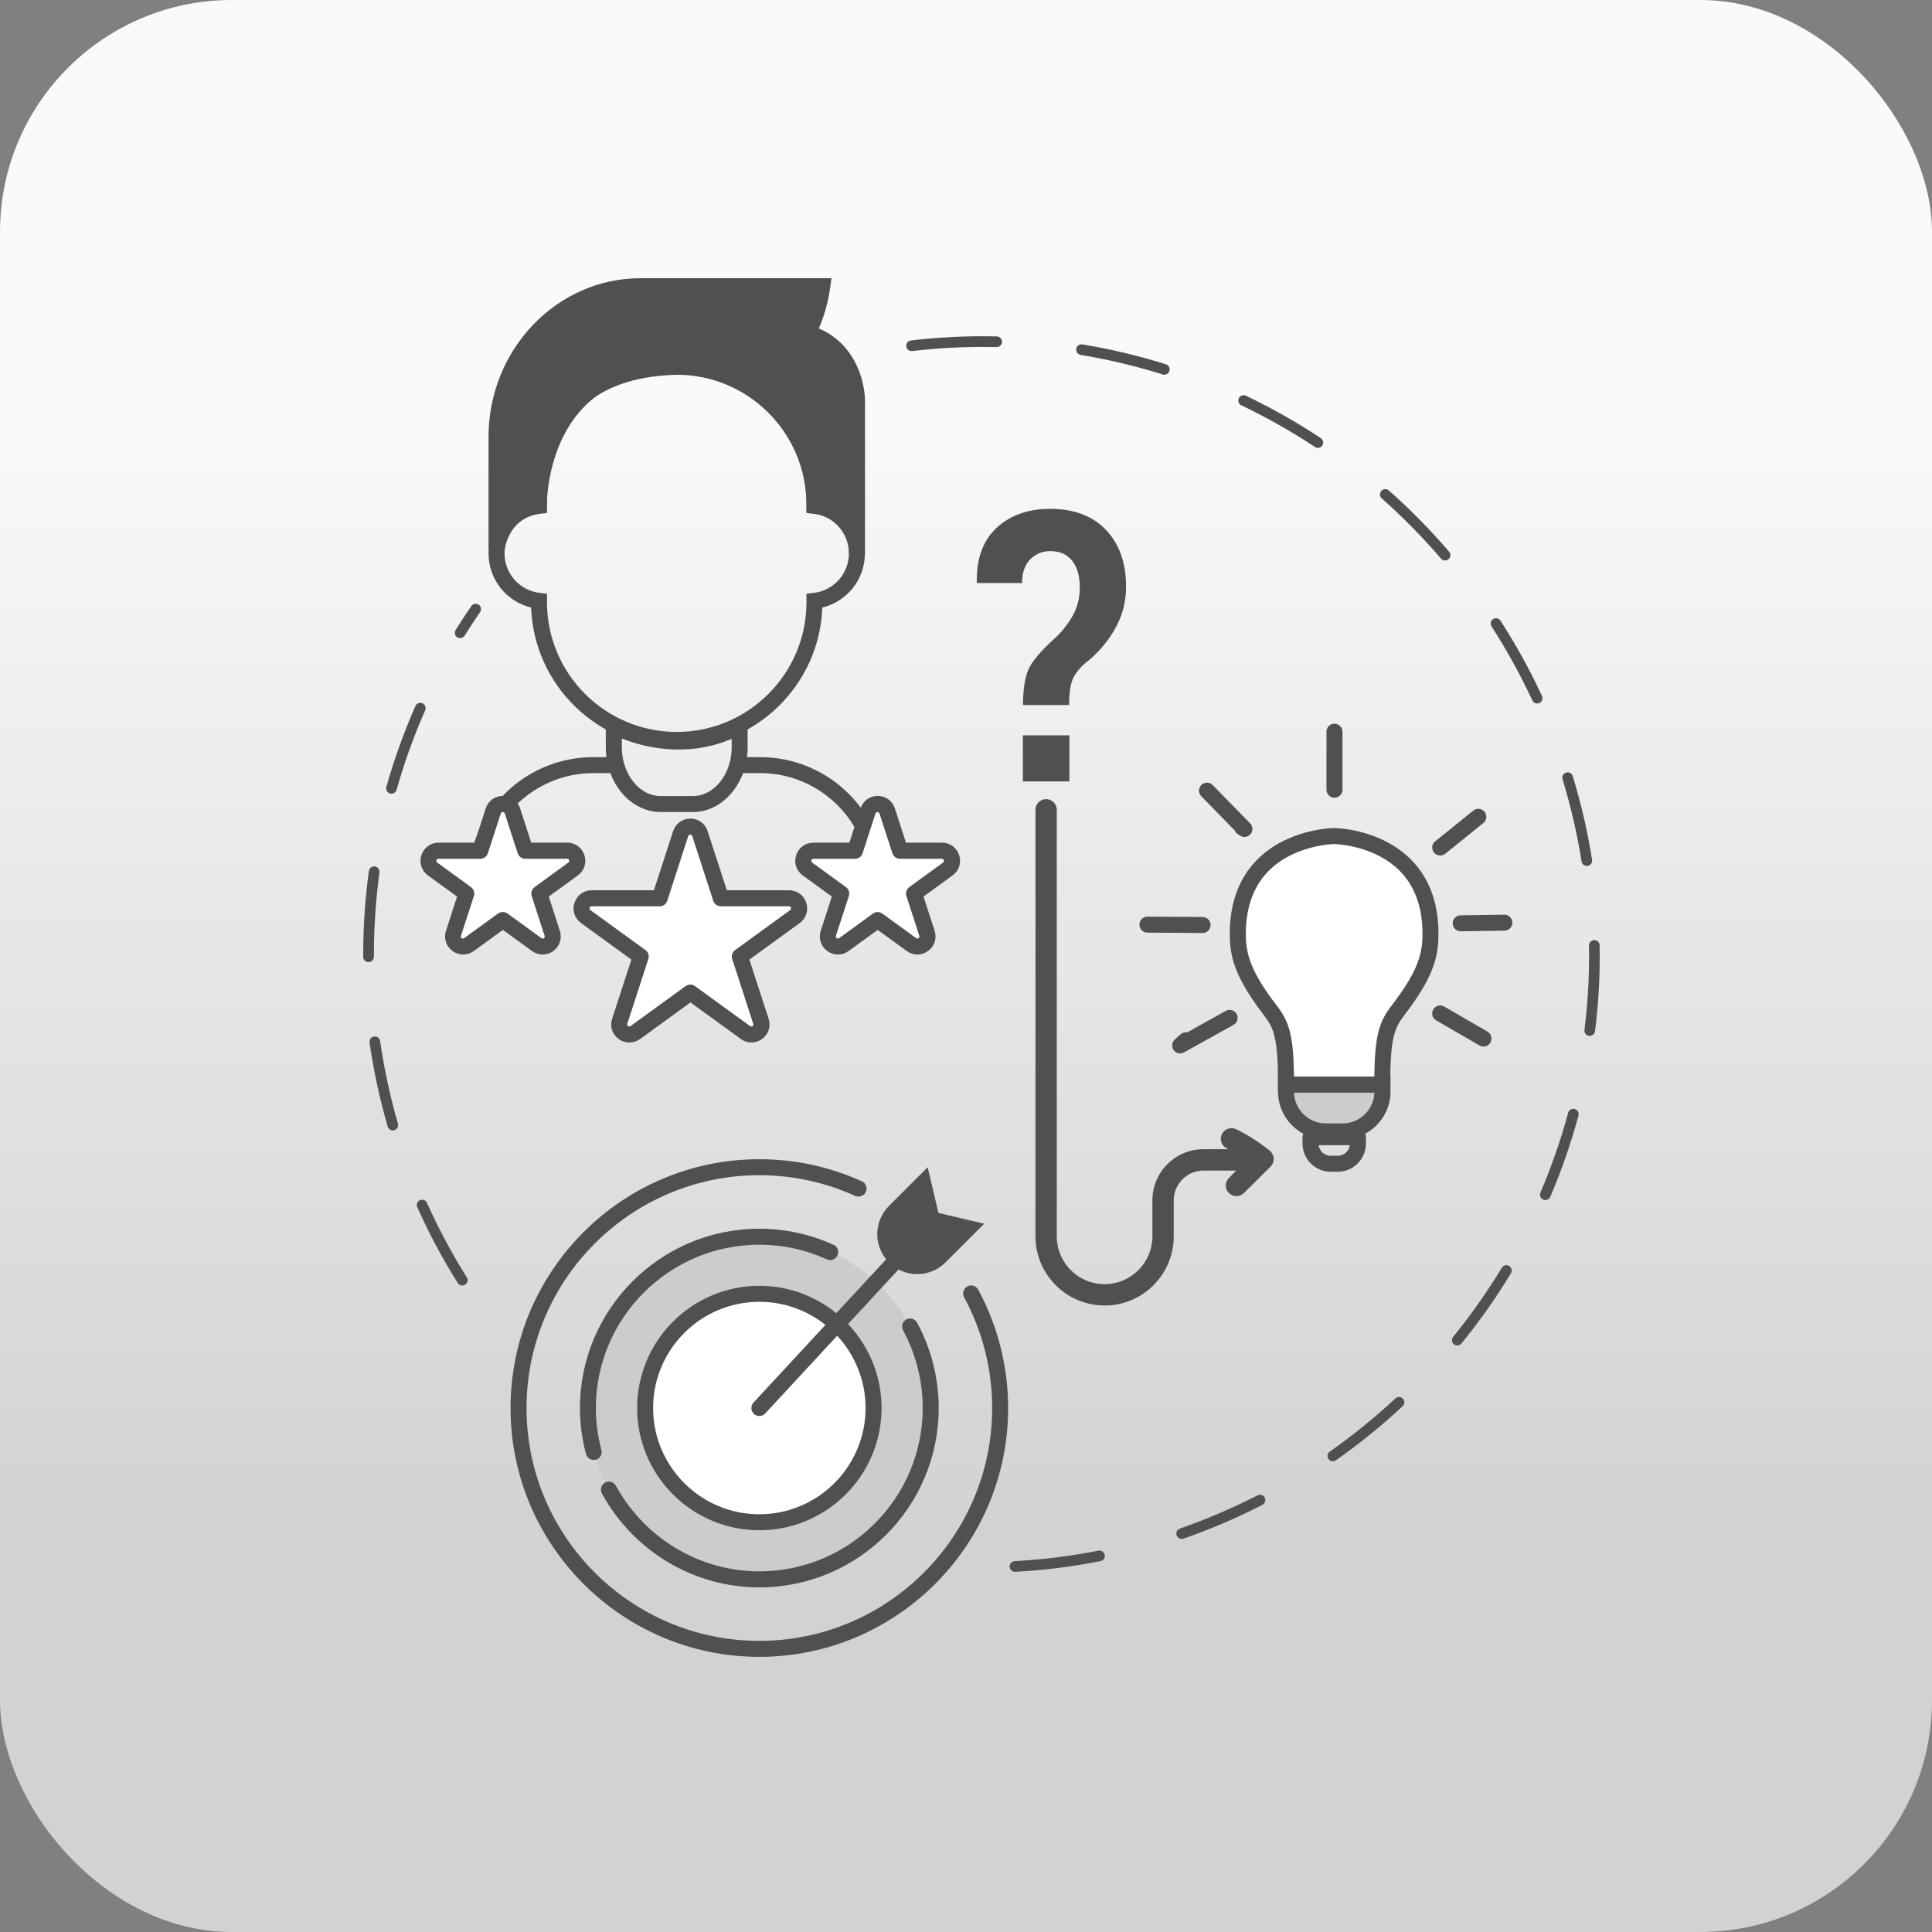<svg width="250" height="250" viewBox="0 0 250 250" fill="none" xmlns="http://www.w3.org/2000/svg">
<rect x="0" y="0" width="250" height="250" fill="#808080" stroke="none"/>
<rect width="250" height="250" rx="30" fill="url(#paint0_linear_70_974)"/>
<g clip-path="url(#clip0_70_974)">
<path d="M131.338 203.394C130.973 203.394 130.669 203.111 130.649 202.739C130.628 202.359 130.918 202.035 131.297 202.014C134.925 201.814 138.573 201.359 142.139 200.656C142.512 200.58 142.877 200.828 142.953 201.201C143.029 201.573 142.781 201.939 142.408 202.007C138.78 202.725 135.07 203.187 131.373 203.394C131.359 203.394 131.345 203.394 131.331 203.394H131.338ZM152.906 199.131C152.623 199.131 152.354 198.952 152.257 198.669C152.133 198.311 152.319 197.917 152.685 197.793C156.106 196.6 159.486 195.152 162.727 193.496C163.065 193.324 163.479 193.455 163.658 193.793C163.831 194.131 163.7 194.545 163.362 194.724C160.065 196.414 156.63 197.89 153.147 199.097C153.071 199.124 152.995 199.138 152.919 199.138L152.906 199.131ZM172.473 189.096C172.252 189.096 172.045 188.993 171.907 188.799C171.687 188.489 171.762 188.055 172.073 187.841C175.046 185.751 177.908 183.433 180.563 180.957C180.846 180.702 181.281 180.716 181.536 180.992C181.798 181.268 181.777 181.709 181.501 181.964C178.798 184.482 175.887 186.841 172.859 188.965C172.742 189.048 172.597 189.089 172.466 189.089L172.473 189.096ZM188.571 174.109C188.419 174.109 188.267 174.06 188.136 173.957C187.84 173.715 187.798 173.281 188.04 172.984C190.336 170.156 192.461 167.149 194.337 164.046C194.537 163.721 194.958 163.618 195.282 163.811C195.606 164.011 195.709 164.432 195.516 164.756C193.606 167.915 191.447 170.977 189.109 173.846C188.971 174.012 188.771 174.102 188.571 174.102V174.109ZM199.965 155.286C199.875 155.286 199.779 155.266 199.696 155.231C199.344 155.079 199.186 154.679 199.33 154.328C200.758 150.989 201.965 147.513 202.917 143.996C203.02 143.623 203.4 143.409 203.765 143.506C204.131 143.602 204.351 143.982 204.255 144.354C203.289 147.927 202.062 151.465 200.606 154.865C200.496 155.128 200.241 155.286 199.972 155.286H199.965ZM205.71 134.043C205.71 134.043 205.655 134.043 205.627 134.043C205.248 133.995 204.979 133.65 205.027 133.271C205.427 130.091 205.627 126.849 205.627 123.649C205.627 123.214 205.627 122.787 205.614 122.352C205.614 121.973 205.91 121.656 206.29 121.649H206.303C206.676 121.649 206.986 121.952 206.993 122.325C207 122.759 207.007 123.201 207.007 123.642C207.007 126.898 206.8 130.194 206.4 133.429C206.359 133.781 206.062 134.036 205.717 134.036L205.71 134.043ZM205.338 112.055C205.007 112.055 204.71 111.814 204.655 111.476C204.089 107.896 203.255 104.316 202.193 100.833C202.082 100.468 202.282 100.081 202.648 99.971C203.013 99.854 203.4 100.068 203.51 100.426C204.593 103.971 205.441 107.613 206.014 111.255C206.076 111.634 205.814 111.986 205.441 112.041C205.407 112.041 205.365 112.048 205.331 112.048L205.338 112.055ZM198.91 91.032C198.648 91.032 198.399 90.888 198.282 90.632C196.751 87.335 194.978 84.115 193.006 81.059C192.799 80.742 192.888 80.314 193.213 80.107C193.53 79.9 193.957 79.997 194.164 80.314C196.165 83.425 197.972 86.701 199.53 90.053C199.689 90.398 199.544 90.812 199.192 90.97C199.096 91.012 198.999 91.032 198.903 91.032H198.91ZM186.998 72.534C186.805 72.534 186.612 72.451 186.474 72.293C184.101 69.527 181.522 66.906 178.804 64.499C178.522 64.244 178.494 63.809 178.742 63.527C178.998 63.244 179.432 63.216 179.715 63.465C182.481 65.913 185.108 68.582 187.516 71.389C187.764 71.679 187.729 72.114 187.44 72.362C187.309 72.472 187.15 72.527 186.991 72.527L186.998 72.534ZM170.521 57.954C170.39 57.954 170.259 57.919 170.142 57.836C167.107 55.822 163.907 54.015 160.63 52.45C160.286 52.284 160.141 51.877 160.306 51.532C160.472 51.188 160.879 51.043 161.224 51.208C164.562 52.801 167.817 54.643 170.907 56.691C171.224 56.898 171.314 57.333 171.1 57.65C170.969 57.85 170.749 57.961 170.528 57.961L170.521 57.954ZM150.664 48.491C150.595 48.491 150.526 48.484 150.457 48.456C147.56 47.546 144.567 46.801 141.56 46.228C140.981 46.118 140.408 46.022 139.829 45.925C139.456 45.863 139.201 45.511 139.263 45.132C139.325 44.759 139.677 44.497 140.056 44.566C140.643 44.663 141.229 44.766 141.815 44.877C144.877 45.449 147.926 46.215 150.871 47.139C151.237 47.256 151.437 47.642 151.319 48.001C151.23 48.298 150.954 48.484 150.664 48.484V48.491ZM117.951 45.428C117.606 45.428 117.309 45.173 117.268 44.822C117.227 44.442 117.496 44.097 117.875 44.056C121.551 43.621 125.283 43.442 128.986 43.532C129.366 43.539 129.669 43.856 129.662 44.235C129.655 44.608 129.345 44.911 128.973 44.911H128.959C125.317 44.828 121.648 45.001 118.041 45.428C118.013 45.428 117.985 45.428 117.958 45.428H117.951Z" fill="#505050"/>
<path d="M59.822 166.349C59.594 166.349 59.367 166.232 59.236 166.025C57.27 162.894 55.504 159.59 53.994 156.217C53.835 155.872 53.994 155.459 54.339 155.307C54.69 155.148 55.097 155.307 55.249 155.652C56.739 158.969 58.47 162.211 60.401 165.294C60.601 165.618 60.505 166.039 60.18 166.246C60.063 166.315 59.939 166.349 59.815 166.349H59.822ZM50.828 146.272C50.531 146.272 50.255 146.078 50.166 145.775C49.138 142.216 48.345 138.561 47.821 134.905C47.766 134.526 48.028 134.181 48.407 134.126C48.786 134.071 49.131 134.333 49.186 134.712C49.704 138.305 50.483 141.899 51.49 145.396C51.593 145.761 51.387 146.141 51.021 146.251C50.959 146.272 50.89 146.278 50.828 146.278V146.272ZM47.69 124.497C47.31 124.497 47 124.194 47 123.814V123.497C47 119.904 47.241 116.276 47.731 112.71C47.779 112.331 48.131 112.076 48.511 112.117C48.89 112.172 49.152 112.517 49.104 112.896C48.628 116.393 48.386 119.959 48.386 123.49V123.801C48.386 124.18 48.083 124.49 47.703 124.497H47.69ZM50.656 102.702C50.593 102.702 50.531 102.695 50.469 102.675C50.104 102.571 49.89 102.192 49.993 101.826C51 98.267 52.263 94.743 53.759 91.356C53.911 91.012 54.318 90.853 54.67 91.005C55.014 91.156 55.173 91.563 55.021 91.915C53.552 95.24 52.304 98.702 51.318 102.199C51.235 102.502 50.952 102.702 50.656 102.702ZM59.546 82.576C59.422 82.576 59.298 82.542 59.18 82.473C58.856 82.273 58.76 81.845 58.96 81.521C59.608 80.48 60.291 79.438 60.987 78.424C61.201 78.114 61.636 78.031 61.946 78.245C62.257 78.459 62.339 78.893 62.125 79.204C61.436 80.204 60.767 81.225 60.132 82.245C60.001 82.452 59.773 82.57 59.546 82.57V82.576Z" fill="#505050"/>
<path d="M69.754 65.458C69.609 65.458 69.595 47.325 86.948 47.304C86.948 47.304 92.659 47.304 96.949 49.863C96.949 49.863 104.915 47.532 106.405 37.034H82.879C72.588 37.034 64.25 45.766 64.25 56.54V70.996C64.25 70.996 64.988 65.782 69.747 65.458H69.754Z" fill="#505050"/>
<path d="M65.278 71.141L63.215 70.996V56.54C63.222 45.215 72.044 36 82.886 36H107.598L107.433 37.179C105.867 48.215 97.591 50.753 97.239 50.856L96.804 50.981L96.418 50.753C92.432 48.38 86.997 48.339 86.942 48.339C81.996 48.339 78.072 49.898 75.285 52.953C70.699 57.981 70.761 65.223 70.768 65.292L69.761 65.382L69.823 66.485C65.94 66.754 65.284 71.093 65.278 71.141ZM82.886 38.069C73.182 38.069 65.291 46.353 65.291 56.54V66.52C66.126 65.609 67.243 64.865 68.712 64.561C68.761 62.409 69.485 58.34 71.444 54.815C73.609 50.925 78.051 46.284 86.955 46.277C87.197 46.277 92.645 46.304 97.067 48.732C98.543 48.153 103.667 45.628 105.191 38.069H82.893H82.886Z" fill="#505050"/>
<path d="M87.569 96.778C77.403 96.778 69.092 88.694 68.726 78.618C65.526 77.845 63.215 74.976 63.215 71.603C63.215 68.23 65.519 65.368 68.712 64.596C68.809 53.333 75.637 46.718 87.542 46.428C97.729 46.428 106.047 54.512 106.405 64.589C109.606 65.361 111.916 68.23 111.916 71.603C111.916 74.976 109.606 77.845 106.405 78.618C106.04 88.694 97.729 96.778 87.562 96.778H87.569ZM87.569 48.498C72.747 48.856 70.692 59.161 70.781 65.265V66.382L69.864 66.485C67.257 66.775 65.284 68.975 65.284 71.603C65.284 74.231 67.25 76.431 69.864 76.721L70.781 76.824V77.928C70.781 87.184 78.313 94.715 87.569 94.715C96.825 94.715 104.357 87.184 104.357 77.928V76.824L105.274 76.721C107.881 76.431 109.847 74.231 109.847 71.603C109.847 68.975 107.881 66.775 105.274 66.485L104.357 66.382V65.278C104.357 56.022 96.825 48.491 87.569 48.491V48.498Z" fill="#505050"/>
<path d="M96.949 49.863C96.949 49.863 105.391 54.864 105.391 65.278C105.391 65.278 110.888 65.754 110.888 71.603V52.326C110.888 52.326 111.213 45.063 104.515 43.07C104.515 43.07 101.901 48.277 96.949 49.863Z" fill="#505050"/>
<path d="M111.923 71.603H109.854C109.854 66.885 105.764 66.354 105.302 66.313L104.364 66.223V65.285C104.364 55.567 96.501 50.808 96.425 50.76L94.446 49.587L96.639 48.884C101.101 47.456 103.57 42.663 103.598 42.614L103.991 41.842L104.819 42.09C110.723 43.849 112.054 49.594 111.93 52.381V71.61L111.923 71.603ZM106.405 64.402C107.495 64.665 108.792 65.237 109.854 66.272V52.325C109.868 52.036 110.026 46.352 104.991 44.332C104.157 45.697 102.17 48.477 99.053 50.105C101.536 52.105 106.081 56.788 106.412 64.409L106.405 64.402Z" fill="#505050"/>
<path d="M113.578 117.483C113.006 117.483 112.544 117.021 112.544 116.448V114.228C112.544 106.406 106.177 100.04 98.356 100.04H95.715C95.142 100.04 94.68 99.578 94.68 99.005C94.68 98.433 95.142 97.971 95.715 97.971H98.356C107.322 97.971 114.613 105.261 114.613 114.228V116.448C114.613 117.021 114.151 117.483 113.578 117.483Z" fill="#505050"/>
<path d="M61.56 117.483C60.987 117.483 60.525 117.021 60.525 116.448V114.228C60.525 105.261 67.816 97.971 76.782 97.971H79.424C79.996 97.971 80.458 98.433 80.458 99.005C80.458 99.578 79.996 100.04 79.424 100.04H76.782C68.961 100.04 62.594 106.406 62.594 114.228V116.448C62.594 117.021 62.132 117.483 61.56 117.483Z" fill="#505050"/>
<path d="M90.569 107.868L93.287 116.241H102.087C103.357 116.241 103.881 117.862 102.853 118.607L95.728 123.78L98.446 132.153C98.839 133.36 97.46 134.36 96.432 133.615L89.307 128.442L82.182 133.615C81.155 134.36 79.782 133.36 80.168 132.153L82.886 123.78L75.761 118.607C74.733 117.862 75.264 116.241 76.527 116.241H85.327L88.045 107.868C88.438 106.661 90.142 106.661 90.528 107.868H90.569Z" fill="white"/>
<path d="M81.438 134.905C80.962 134.905 80.479 134.753 80.058 134.45C79.224 133.843 78.885 132.815 79.21 131.829L81.7 124.173L75.189 119.442C74.354 118.835 74.016 117.807 74.34 116.821C74.665 115.835 75.534 115.2 76.568 115.2H84.617L87.107 107.544C87.424 106.565 88.3 105.923 89.335 105.923C90.369 105.923 91.245 106.558 91.562 107.544L94.052 115.2H102.101C103.136 115.2 104.012 115.835 104.329 116.821C104.646 117.807 104.315 118.835 103.481 119.442L96.97 124.173L99.46 131.829C99.777 132.808 99.446 133.836 98.611 134.443C97.777 135.05 96.694 135.05 95.859 134.443L89.349 129.712L82.838 134.443C82.417 134.747 81.941 134.898 81.458 134.898L81.438 134.905ZM76.561 117.276C76.43 117.276 76.341 117.338 76.299 117.462C76.258 117.586 76.292 117.69 76.396 117.766L83.52 122.939C83.886 123.201 84.038 123.67 83.893 124.097L81.175 132.47C81.134 132.595 81.168 132.698 81.272 132.774C81.375 132.85 81.486 132.85 81.589 132.774L88.714 127.601C89.079 127.339 89.569 127.339 89.928 127.601L97.053 132.774C97.156 132.85 97.266 132.85 97.37 132.774C97.473 132.698 97.508 132.595 97.466 132.47L94.749 124.097C94.611 123.67 94.763 123.208 95.121 122.939L102.246 117.766C102.35 117.69 102.384 117.586 102.343 117.462C102.301 117.338 102.219 117.276 102.081 117.276H93.28C92.832 117.276 92.431 116.986 92.294 116.559L89.576 108.186C89.493 107.937 89.142 107.937 89.059 108.186L86.341 116.559C86.203 116.986 85.803 117.276 85.355 117.276H76.554H76.561Z" fill="#505050"/>
<path d="M114.82 104.944L116.489 110.082H121.896C123.165 110.082 123.689 111.703 122.662 112.448L118.289 115.628L119.958 120.766C120.351 121.973 118.972 122.973 117.944 122.228L113.571 119.048L109.198 122.228C108.171 122.973 106.798 121.973 107.184 120.766L108.854 115.628L104.481 112.448C103.453 111.703 103.984 110.082 105.246 110.082H110.654L112.323 104.944C112.716 103.737 114.42 103.737 114.806 104.944H114.82Z" fill="white"/>
<path d="M118.717 123.518C118.234 123.518 117.758 123.366 117.337 123.063L113.571 120.331L109.806 123.063C108.971 123.67 107.888 123.67 107.054 123.063C106.219 122.456 105.881 121.428 106.205 120.442L107.64 116.014L103.874 113.282C103.039 112.676 102.701 111.648 103.026 110.662C103.35 109.675 104.219 109.041 105.253 109.041H109.909L111.344 104.613C111.661 103.633 112.537 102.992 113.571 102.992C114.606 102.992 115.482 103.626 115.799 104.613L117.234 109.041H121.889C122.924 109.041 123.8 109.675 124.117 110.662C124.434 111.648 124.103 112.669 123.269 113.276L119.503 116.014L120.938 120.442C121.255 121.428 120.924 122.456 120.089 123.063C119.668 123.366 119.193 123.518 118.71 123.518H118.717ZM105.26 111.124C105.129 111.124 105.04 111.186 104.998 111.31C104.957 111.434 104.991 111.538 105.095 111.613L109.468 114.793C109.833 115.055 109.985 115.524 109.84 115.952L108.171 121.09C108.13 121.214 108.164 121.318 108.267 121.394C108.378 121.469 108.481 121.469 108.585 121.394L112.958 118.214C113.323 117.952 113.813 117.952 114.171 118.214L118.544 121.394C118.648 121.469 118.758 121.469 118.861 121.394C118.965 121.318 118.999 121.214 118.958 121.09L117.289 115.952C117.151 115.524 117.303 115.055 117.661 114.793L122.034 111.613C122.138 111.538 122.172 111.434 122.131 111.31C122.089 111.186 122 111.124 121.869 111.124H116.461C116.013 111.124 115.613 110.834 115.475 110.406L113.806 105.268C113.723 105.02 113.371 105.02 113.289 105.268L111.619 110.406C111.482 110.834 111.081 111.124 110.633 111.124H105.226H105.26Z" fill="#505050"/>
<path d="M66.319 104.944L67.988 110.082H73.395C74.664 110.082 75.189 111.703 74.161 112.448L69.788 115.628L71.457 120.766C71.85 121.973 70.471 122.973 69.443 122.228L65.07 119.048L60.698 122.228C59.67 122.973 58.297 121.973 58.684 120.766L60.353 115.628L55.98 112.448C54.952 111.703 55.483 110.082 56.746 110.082H62.153L63.822 104.944C64.215 103.737 65.919 103.737 66.305 104.944H66.319Z" fill="white"/>
<path d="M59.932 123.518C59.456 123.518 58.974 123.366 58.56 123.063C57.725 122.456 57.387 121.428 57.711 120.442L59.146 116.014L55.38 113.282C54.545 112.676 54.208 111.648 54.532 110.662C54.856 109.675 55.725 109.041 56.76 109.041H61.415L62.85 104.613C63.167 103.633 64.043 102.992 65.078 102.992C66.112 102.992 66.988 103.626 67.305 104.613L68.74 109.041H73.395C74.43 109.041 75.306 109.675 75.623 110.662C75.941 111.648 75.609 112.676 74.775 113.282L71.009 116.014L72.444 120.442C72.761 121.428 72.43 122.456 71.595 123.063C70.761 123.67 69.678 123.67 68.843 123.063L65.078 120.331L61.312 123.063C60.891 123.366 60.415 123.518 59.932 123.518ZM65.078 118.014C65.291 118.014 65.505 118.083 65.684 118.214L70.057 121.394C70.161 121.469 70.271 121.469 70.374 121.394C70.478 121.318 70.512 121.214 70.471 121.09L68.802 115.952C68.664 115.524 68.816 115.055 69.174 114.793L73.547 111.613C73.651 111.538 73.685 111.434 73.644 111.31C73.602 111.186 73.52 111.124 73.382 111.124H67.974C67.526 111.124 67.126 110.834 66.988 110.406L65.319 105.268C65.236 105.02 64.884 105.02 64.802 105.268L63.133 110.406C62.995 110.834 62.594 111.124 62.146 111.124H56.739C56.608 111.124 56.518 111.186 56.477 111.31C56.435 111.434 56.47 111.538 56.573 111.613L60.946 114.793C61.312 115.055 61.463 115.524 61.319 115.952L59.649 121.09C59.608 121.214 59.642 121.318 59.746 121.394C59.849 121.469 59.96 121.469 60.063 121.394L64.436 118.214C64.615 118.083 64.829 118.014 65.043 118.014H65.078Z" fill="#505050"/>
<path d="M89.638 105.075H85.493C81.575 105.075 78.389 101.302 78.389 96.66V92.191L79.927 93.046C80.003 93.088 87.59 97.178 95.211 93.046L96.742 92.219V96.667C96.742 101.302 93.556 105.082 89.638 105.082V105.075ZM80.465 95.571V96.667C80.465 100.164 82.727 103.013 85.5 103.013H89.645C92.425 103.013 94.68 100.171 94.68 96.667V95.605C88.686 98.157 83.086 96.605 80.465 95.564V95.571Z" fill="#505050"/>
<path d="M132.373 91.232C132.387 89.005 132.669 87.37 133.221 86.335C133.773 85.301 134.877 84.046 136.532 82.563C137.504 81.638 138.277 80.645 138.856 79.576C139.436 78.507 139.725 77.314 139.725 75.997C139.725 74.534 139.394 73.383 138.732 72.555C138.07 71.727 137.125 71.313 135.897 71.313C134.883 71.313 134.028 71.665 133.325 72.362C132.621 73.065 132.262 74.093 132.249 75.445H126.434L126.393 75.3C126.352 72.245 127.214 69.906 128.986 68.279C130.759 66.651 133.063 65.844 135.897 65.844C138.96 65.844 141.36 66.748 143.098 68.555C144.836 70.362 145.712 72.817 145.712 75.921C145.712 77.942 145.202 79.811 144.188 81.535C143.174 83.259 141.898 84.694 140.367 85.859C139.532 86.611 138.987 87.363 138.725 88.115C138.463 88.874 138.339 89.908 138.339 91.232H132.38H132.373ZM138.38 101.123H132.359V95.15H138.38V101.123Z" fill="#505050"/>
<path d="M172.638 108.185C172.638 108.185 159.844 108.303 160.175 121.324C160.244 123.897 160.996 126.345 164.369 130.725C165.872 132.677 166.41 134.236 166.41 140.354H178.873C178.873 134.236 179.411 132.677 180.915 130.725C184.288 126.345 185.039 123.897 185.108 121.324C185.446 108.303 172.645 108.185 172.645 108.185H172.638Z" fill="white"/>
<path d="M179.908 141.395H165.376V140.361C165.376 134.333 164.845 133.05 163.548 131.36C159.975 126.711 159.21 124.083 159.141 121.352C159.03 117.186 160.189 113.814 162.576 111.344C166.528 107.254 172.376 107.151 172.625 107.151H172.645C172.894 107.151 178.742 107.254 182.695 111.344C185.081 113.82 186.24 117.186 186.129 121.352C186.06 124.083 185.295 126.711 181.722 131.36C180.425 133.043 179.894 134.333 179.894 140.361V141.395H179.908ZM167.438 139.326H177.839C177.901 133.884 178.494 132.174 180.087 130.098C183.322 125.897 184.005 123.614 184.067 121.297C184.157 117.704 183.198 114.834 181.212 112.779C177.929 109.386 172.907 109.227 172.645 109.22C172.383 109.22 167.328 109.399 164.065 112.793C162.086 114.848 161.127 117.71 161.217 121.297C161.279 123.614 161.962 125.897 165.196 130.098C166.79 132.167 167.383 133.884 167.445 139.326H167.438Z" fill="#505050"/>
<path d="M173.742 146.402H171.562C168.721 146.402 166.41 144.092 166.41 141.25V140.36H178.894V141.25C178.894 144.092 176.583 146.402 173.742 146.402Z" fill="#CCCCCC"/>
<path d="M173.742 147.437H171.562C168.148 147.437 165.376 144.664 165.376 141.25V139.326H179.929V141.25C179.929 144.664 177.156 147.437 173.742 147.437ZM167.445 141.395C167.521 143.602 169.335 145.368 171.556 145.368H173.735C175.956 145.368 177.777 143.595 177.846 141.395H167.438H167.445Z" fill="#505050"/>
<path d="M173.1 151.624H172.197C170.183 151.624 168.548 149.989 168.548 147.975V147.147C168.548 146.575 169.01 146.113 169.583 146.113H175.714C176.287 146.113 176.749 146.575 176.749 147.147V147.975C176.749 149.989 175.114 151.624 173.1 151.624ZM170.631 148.189C170.735 148.961 171.397 149.554 172.197 149.554H173.1C173.901 149.554 174.563 148.954 174.666 148.189H170.631Z" fill="#505050"/>
<path d="M172.68 103.226C172.107 103.226 171.645 102.764 171.645 102.192V94.681C171.645 94.108 172.107 93.646 172.68 93.646C173.252 93.646 173.714 94.108 173.714 94.681V102.192C173.714 102.764 173.252 103.226 172.68 103.226Z" fill="#505050"/>
<path d="M186.364 109.668L191.295 105.695L186.364 109.668Z" fill="white"/>
<path d="M186.364 110.702C186.06 110.702 185.764 110.571 185.557 110.316C185.198 109.868 185.267 109.219 185.716 108.861L190.647 104.888C191.088 104.53 191.743 104.599 192.102 105.047C192.46 105.495 192.391 106.144 191.943 106.502L187.012 110.475C186.819 110.626 186.591 110.702 186.364 110.702Z" fill="#505050"/>
<path d="M156.189 102.302L161.037 107.261C160.934 107.192 160.83 107.123 160.727 107.054" fill="white"/>
<path d="M161.037 108.302C160.837 108.302 160.637 108.247 160.465 108.13L160.147 107.923C159.968 107.806 159.844 107.64 159.768 107.454L155.444 103.033C155.044 102.626 155.051 101.971 155.458 101.571C155.865 101.171 156.52 101.178 156.92 101.585L161.768 106.544C162.14 106.923 162.161 107.523 161.823 107.93C161.623 108.178 161.327 108.302 161.023 108.302H161.037Z" fill="#505050"/>
<path d="M189.012 119.476L194.667 119.393L189.012 119.476Z" fill="white"/>
<path d="M189.012 120.51C188.447 120.51 187.985 120.055 187.978 119.49C187.971 118.917 188.426 118.448 188.998 118.441L194.653 118.359H194.667C195.233 118.359 195.695 118.814 195.702 119.379C195.709 119.952 195.253 120.421 194.681 120.428L189.026 120.51H189.012Z" fill="#505050"/>
<path d="M148.471 119.648C150.85 119.662 153.229 119.676 155.609 119.697L148.471 119.648Z" fill="white"/>
<path d="M155.609 120.731L148.471 120.683C147.898 120.683 147.436 120.214 147.443 119.642C147.443 119.069 147.912 118.614 148.478 118.614L155.616 118.662C156.189 118.662 156.651 119.131 156.644 119.704C156.644 120.276 156.175 120.731 155.609 120.731Z" fill="#505050"/>
<path d="M186.357 131.139L191.964 134.387L186.357 131.139Z" fill="white"/>
<path d="M191.964 135.422C191.784 135.422 191.612 135.373 191.446 135.284L185.84 132.036C185.343 131.746 185.177 131.118 185.46 130.622C185.75 130.125 186.384 129.96 186.874 130.242L192.481 133.491C192.977 133.78 193.143 134.408 192.86 134.904C192.667 135.236 192.322 135.422 191.964 135.422Z" fill="#505050"/>
<path d="M153.457 134.615L152.719 135.277C154.857 134.091 156.988 132.898 159.126 131.711" fill="white"/>
<path d="M152.713 136.312C152.388 136.312 152.071 136.16 151.871 135.877C151.568 135.45 151.63 134.857 152.023 134.505L152.761 133.843C153.002 133.629 153.313 133.546 153.609 133.594L158.61 130.808C159.106 130.532 159.741 130.711 160.017 131.208C160.293 131.705 160.113 132.339 159.617 132.615L153.209 136.181C153.051 136.271 152.878 136.312 152.706 136.312H152.713Z" fill="#505050"/>
<path d="M142.932 168.929C138.001 168.929 133.987 164.915 133.987 159.983V104.785C133.987 104.027 134.608 103.406 135.366 103.406C136.125 103.406 136.746 104.027 136.746 104.785V159.983C136.746 163.397 139.518 166.17 142.932 166.17C146.346 166.17 149.119 163.397 149.119 159.983V155.321C149.119 151.672 152.085 148.706 155.734 148.706H158.954C158.886 148.672 158.81 148.637 158.741 148.596C158.058 148.258 157.775 147.43 158.113 146.747C158.451 146.065 159.279 145.789 159.961 146.12C161.506 146.878 162.969 147.816 164.307 148.906C164.61 149.155 164.796 149.52 164.817 149.906C164.838 150.299 164.686 150.679 164.41 150.955L160.968 154.376C160.43 154.914 159.555 154.907 159.017 154.376C158.479 153.838 158.485 152.962 159.017 152.424L159.975 151.472H155.734C153.609 151.472 151.878 153.203 151.878 155.327V159.99C151.878 164.921 147.864 168.936 142.932 168.936V168.929Z" fill="#505050"/>
<path d="M98.26 214.395C80.506 214.395 66.064 199.952 66.064 182.199C66.064 164.446 80.506 150.003 98.26 150.003C102.86 150.003 107.322 150.962 111.523 152.858C112.04 153.093 112.275 153.707 112.04 154.231C111.806 154.748 111.192 154.983 110.668 154.748C106.743 152.976 102.563 152.072 98.26 152.072C81.651 152.072 68.133 165.584 68.133 182.199C68.133 198.814 81.644 212.326 98.26 212.326C114.875 212.326 128.386 198.814 128.386 182.199C128.386 177.205 127.131 172.253 124.758 167.86C124.489 167.356 124.676 166.729 125.179 166.46C125.683 166.184 126.31 166.377 126.579 166.88C129.117 171.57 130.455 176.867 130.455 182.199C130.455 199.952 116.013 214.395 98.26 214.395Z" fill="#505050"/>
<path d="M98.28 204.373C110.538 204.373 120.475 194.436 120.475 182.178C120.475 169.92 110.538 159.983 98.28 159.983C86.022 159.983 76.085 169.92 76.085 182.178C76.085 194.436 86.022 204.373 98.28 204.373Z" fill="#CCCCCC"/>
<path d="M98.259 196.979C106.422 196.979 113.04 190.362 113.04 182.199C113.04 174.035 106.422 167.418 98.259 167.418C90.096 167.418 83.479 174.035 83.479 182.199C83.479 190.362 90.096 196.979 98.259 196.979Z" fill="white"/>
<path d="M98.26 198.014C89.535 198.014 82.444 190.917 82.444 182.199C82.444 173.481 89.541 166.384 98.26 166.384C106.977 166.384 114.075 173.481 114.075 182.199C114.075 190.917 106.977 198.014 98.26 198.014ZM98.26 168.453C90.68 168.453 84.513 174.619 84.513 182.199C84.513 189.779 90.68 195.945 98.26 195.945C105.839 195.945 112.006 189.779 112.006 182.199C112.006 174.619 105.839 168.453 98.26 168.453Z" fill="#505050"/>
<path d="M76.83 188.917C76.375 188.917 75.954 188.613 75.83 188.151C75.306 186.206 75.044 184.206 75.044 182.206C75.044 169.405 85.458 158.997 98.253 158.997C101.591 158.997 104.819 159.7 107.86 161.08C108.378 161.314 108.612 161.928 108.371 162.452C108.129 162.976 107.522 163.204 106.998 162.963C104.232 161.707 101.287 161.066 98.246 161.066C86.59 161.066 77.106 170.55 77.106 182.206C77.106 184.027 77.347 185.847 77.823 187.62C77.968 188.172 77.644 188.737 77.092 188.889C77.002 188.91 76.913 188.924 76.823 188.924L76.83 188.917Z" fill="#505050"/>
<path d="M98.26 205.408C89.797 205.408 81.989 200.752 77.885 193.255C77.61 192.751 77.796 192.124 78.292 191.848C78.796 191.572 79.424 191.758 79.699 192.255C83.445 199.09 90.555 203.332 98.26 203.332C109.916 203.332 119.399 193.848 119.399 182.192C119.399 178.688 118.517 175.212 116.854 172.136C116.585 171.632 116.772 171.005 117.275 170.736C117.779 170.46 118.406 170.653 118.675 171.156C120.503 174.536 121.469 178.357 121.469 182.199C121.469 195 111.054 205.408 98.26 205.408Z" fill="#505050"/>
<path d="M98.26 183.233C98.004 183.233 97.756 183.144 97.556 182.957C97.135 182.571 97.115 181.916 97.501 181.495L114.909 162.694C115.296 162.273 115.951 162.252 116.372 162.638C116.792 163.025 116.813 163.68 116.427 164.101L99.018 182.902C98.811 183.123 98.536 183.233 98.26 183.233Z" fill="#505050"/>
<path d="M120.041 151.038L121.434 156.955L127.352 158.349L122.344 163.356C120.324 165.377 117.047 165.377 115.033 163.356C113.013 161.335 113.013 158.059 115.033 156.045L120.041 151.038Z" fill="#505050"/>
</g>
<defs>
<linearGradient id="paint0_linear_70_974" x1="125" y1="0" x2="125" y2="250" gradientUnits="userSpaceOnUse">
<stop offset="0.205" stop-color="#FAFAFA"/>
<stop offset="0.795" stop-color="#D2D2D2"/>
</linearGradient>
<clipPath id="clip0_70_974">
<rect width="160" height="178.395" fill="white" transform="translate(47 36)"/>
</clipPath>
</defs>
</svg>

